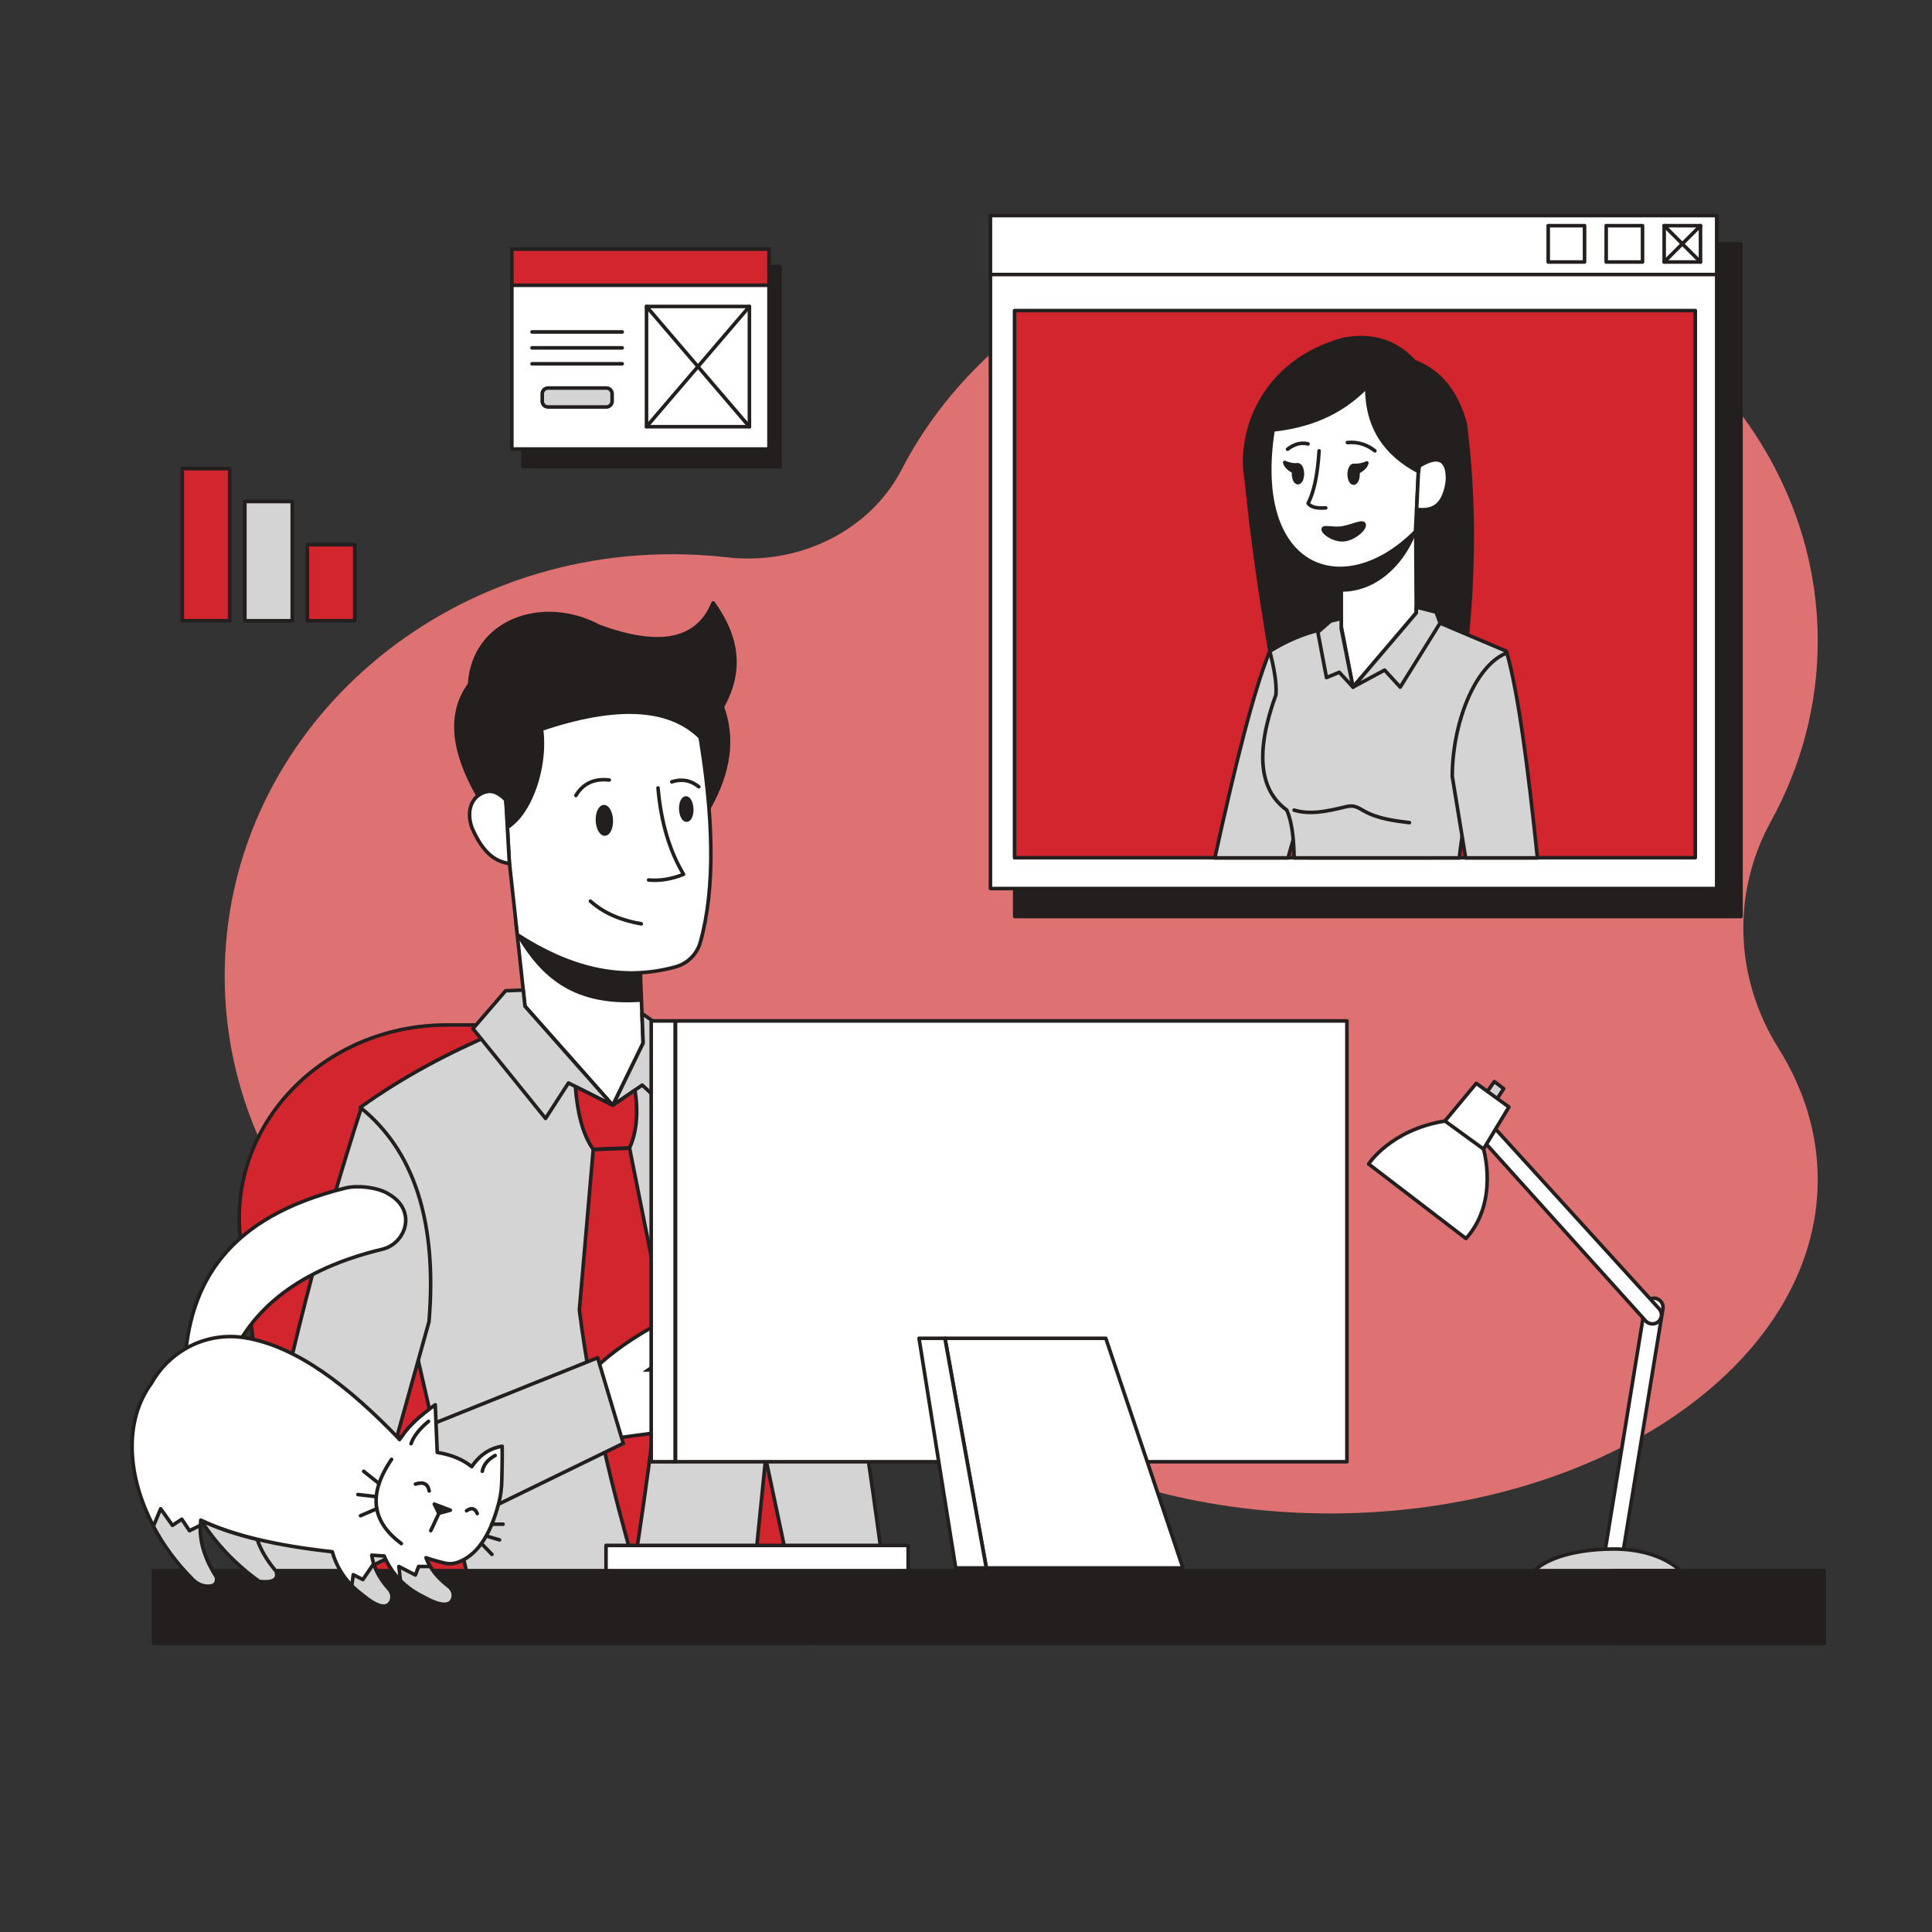 <svg xmlns="http://www.w3.org/2000/svg" xmlns:xlink="http://www.w3.org/1999/xlink" width="640" viewBox="0 0 480 480" height="640" preserveAspectRatio="xMidYMid meet"><rect x="0" y="0" width="480" height="480" fill="#333333" stroke="none"/><path fill="#de7272" d="M 451.613 293.09 C 451.613 338.891 397.371 376.012 330.461 376.012 C 300.258 376.012 272.633 368.445 251.414 355.934 C 232.785 344.945 210.148 341.359 188.441 345.352 C 181.512 346.625 174.355 347.293 167.031 347.293 C 105.613 347.293 55.824 300.371 55.824 242.492 C 55.824 184.609 105.613 137.691 167.031 137.691 C 171.625 137.691 176.156 137.953 180.605 138.465 C 198.668 140.535 216.211 131.762 224.016 116.648 C 242.656 80.547 284.258 55.418 332.59 55.418 C 398.324 55.418 451.613 101.898 451.613 159.238 C 451.613 175.281 447.441 190.477 439.992 204.039 C 430.164 221.934 430.977 243.07 441.859 260.441 C 448.137 270.461 451.613 281.5 451.613 293.09 Z M 451.613 293.09 " fill-opacity="1" fill-rule="nonzero"></path><path stroke-linecap="round" transform="matrix(0.444, 0, 0, 0.444, 130.04, 331.427)" fill-opacity="1" fill="#d3252e" fill-rule="nonzero" stroke-linejoin="round" d="M 163.914 -34.57 C 163.914 -34.57 158.72 132.281 158.72 132.281 C 158.72 132.281 157.454 172.931 157.454 172.931 C 157.454 172.931 -122.46 150.404 -122.46 150.404 C -122.46 150.404 -135.143 132.281 -135.143 132.281 C -135.143 132.281 -158.232 -52.298 -158.232 -52.298 C -166.274 -116.537 -112.247 -172.928 -42.664 -172.928 C -42.664 -172.928 19.29 -172.928 19.29 -172.928 C 100.844 -172.928 166.269 -110.332 163.914 -34.57 Z M 163.914 -34.57 " stroke="#231f1f" stroke-width="2" stroke-opacity="1" stroke-miterlimit="4"></path><path stroke-linecap="round" transform="matrix(0.444, 0, 0, 0.444, 201.113, 340.556)" fill-opacity="1" fill="#d4d4d4" fill-rule="nonzero" stroke-linejoin="round" d="M 47.153 152.391 C 47.153 152.391 -2.619 152.391 -2.619 152.391 C -2.619 152.391 -11.215 111.741 -11.215 111.741 C -11.215 111.741 -45.193 -48.94 -45.193 -48.94 C -47.153 -91.91 -31.026 -140.953 -4.975 -152.388 C 10.353 -106.43 25.954 -2.13 41.607 111.741 C 43.453 125.18 45.308 138.759 47.153 152.391 Z M 47.153 152.391 " stroke="#231f1f" stroke-width="2" stroke-opacity="1" stroke-miterlimit="4"></path><path stroke-linecap="round" transform="matrix(0.444, 0, 0, 0.444, 144.395, 328.003)" fill-opacity="1" fill="#d4d4d4" fill-rule="nonzero" stroke-linejoin="round" d="M 123.555 -124.178 C 99.904 -137.493 76.806 -148.981 54.825 -156.873 C 54.825 -156.873 -47.111 -161.215 -47.111 -161.215 C -73.671 -149.93 -99.379 -136.474 -123.558 -119.115 C -123.558 -119.115 -60.927 154.778 -60.927 154.778 C 7.61 161.221 62.225 159.7 96.248 146.402 C 96.248 146.402 123.555 -124.178 123.555 -124.178 Z M 123.555 -124.178 " stroke="#231f1f" stroke-width="2" stroke-opacity="1" stroke-miterlimit="4"></path><path stroke-linecap="butt" transform="matrix(0.444, 0, 0, 0.444, 143.972, 251.852)" fill-opacity="1" fill="#ffffff" fill-rule="nonzero" stroke-linejoin="miter" d="M -35.586 -51.251 C -35.586 -51.251 -30.489 -4.186 -30.489 -4.186 C -30.489 -4.186 18.625 51.247 18.625 51.247 C 18.625 51.247 35.587 16.398 35.587 16.398 C 35.587 16.398 33.821 -29.129 33.821 -29.129 C 33.821 -29.129 -35.586 -51.251 -35.586 -51.251 Z M -35.586 -51.251 " stroke="#231f1f" stroke-width="2" stroke-opacity="1" stroke-miterlimit="10"></path><path stroke-linecap="round" transform="matrix(0.444, 0, 0, 0.444, 143.835, 240.991)" fill-opacity="1" fill="#231f1f" fill-rule="nonzero" stroke-linejoin="round" d="M 32.927 0.776 C 32.927 0.776 33.551 16.913 33.551 16.913 C -1.456 18.934 -19.5 4.669 -33.545 -18.938 C -10.746 -4.067 9.811 2.042 32.927 0.776 Z M 32.927 0.776 " stroke="#231f1f" stroke-width="2" stroke-opacity="1" stroke-miterlimit="4"></path><path stroke-linecap="round" transform="matrix(0.444, 0, 0, 0.444, 134.868, 261.925)" fill-opacity="1" fill="#d4d4d4" fill-rule="nonzero" stroke-linejoin="round" d="M 39.11 28.583 C 39.11 28.583 14.333 16.076 14.333 16.076 C 14.333 16.076 1.519 35.913 1.519 35.913 C 1.519 35.913 -39.113 -14.325 -39.113 -14.325 C -39.113 -14.325 -20.823 -35.533 -20.823 -35.533 C -20.823 -35.533 -10.988 -35.911 -10.988 -35.911 C -10.988 -35.911 -10.004 -26.85 -10.004 -26.85 C -10.004 -26.85 39.11 28.583 39.11 28.583 Z M 39.11 28.583 " stroke="#231f1f" stroke-width="2" stroke-opacity="1" stroke-miterlimit="4"></path><path stroke-linecap="round" transform="matrix(0.444, 0, 0, 0.444, 160.506, 264.716)" fill-opacity="1" fill="#d4d4d4" fill-rule="nonzero" stroke-linejoin="round" d="M -18.575 22.305 C -18.575 22.305 -2.131 10.967 -2.131 10.967 C -2.131 10.967 17.266 29.099 17.266 29.099 C 17.266 29.099 18.576 -14.477 18.576 -14.477 C 18.576 -14.477 -2.254 -29.093 -2.254 -29.093 C -2.254 -29.093 -1.613 -12.544 -1.613 -12.544 C -1.613 -12.544 -18.575 22.305 -18.575 22.305 Z M -18.575 22.305 " stroke="#231f1f" stroke-width="2" stroke-opacity="1" stroke-miterlimit="4"></path><path stroke-linecap="round" transform="matrix(0.444, 0, 0, 0.444, 150.78, 277.744)" fill-opacity="1" fill="#d3252e" fill-rule="nonzero" stroke-linejoin="round" d="M 15.736 -15.578 C 17.652 -2.852 16.677 7.959 12.695 16.809 C 12.695 16.809 -7.651 17.592 -7.651 17.592 C -13.874 8.803 -16.511 -3.643 -17.653 -17.591 C -17.653 -17.591 3.309 -7.009 3.309 -7.009 C 3.309 -7.009 15.736 -15.578 15.736 -15.578 Z M 15.736 -15.578 " stroke="#231f1f" stroke-width="2" stroke-opacity="1" stroke-miterlimit="4"></path><path stroke-linecap="round" transform="matrix(0.444, 0, 0, 0.444, 154.41, 337.148)" fill-opacity="1" fill="#d3252e" fill-rule="nonzero" stroke-linejoin="round" d="M 4.527 -116.851 C 4.527 -116.851 23.582 -21.568 23.582 -21.568 C 21.007 21.683 14.599 68.757 7.173 116.851 C -5.079 73.758 -16.47 28.696 -23.58 -26.306 C -23.58 -26.306 -15.819 -116.068 -15.819 -116.068 C -15.819 -116.068 4.527 -116.851 4.527 -116.851 Z M 4.527 -116.851 " stroke="#231f1f" stroke-width="2" stroke-opacity="1" stroke-miterlimit="4"></path><path stroke-linecap="round" transform="matrix(0.444, 0, 0, 0.444, 83.847, 338.425)" fill-opacity="1" fill="#d4d4d4" fill-rule="nonzero" stroke-linejoin="round" d="M 51.199 -22.596 C 51.199 -22.596 15.629 104.96 15.629 104.96 C 4.467 142.12 -55.887 123.971 -44.725 86.819 C -28.448 1.381 -8.787 -73.959 13.282 -142.118 C 42.699 -118.185 55.892 -78.863 51.199 -22.596 Z M 51.199 -22.596 " stroke="#231f1f" stroke-width="2" stroke-opacity="1" stroke-miterlimit="4"></path><path fill="#231f1f" d="M 128.555 231.891 C 128.555 231.891 137.223 240 137.223 240 C 137.223 240 152.891 245.445 152.891 245.445 C 152.891 245.445 159.809 250.723 159.445 246.332 C 159.332 245 160 234.891 160 234.891 C 160 234.891 128.555 231.891 128.555 231.891 Z M 128.555 231.891 " fill-opacity="1" fill-rule="nonzero"></path><path stroke-linecap="butt" transform="matrix(0.436, 0.085, -0.085, 0.436, 166.602, 343.474)" fill-opacity="1" fill="#ffffff" fill-rule="nonzero" stroke-linejoin="miter" d="M -44.213 2.073 C -35.842 -10.272 -24.785 -21.195 -12.466 -31.469 C -10.793 -32.86 -8.809 -33.89 -6.651 -34.211 C -3.162 -34.737 -0.698 -33.345 0.894 -30.359 C 3.228 -25.996 2.153 -20.567 -1.314 -17.028 C -1.314 -17.028 -13.615 -4.493 -13.615 -4.493 C -6.925 -5.775 -0.711 -8.031 5.162 -10.981 C 12.739 -14.79 18.452 -21.515 21.372 -29.478 C 21.402 -29.555 21.43 -29.641 21.459 -29.719 C 24.19 -37.18 34.481 -37.9 38.21 -30.88 C 38.645 -30.069 39.052 -29.217 39.421 -28.331 C 44.207 -17.021 41.877 -3.953 34.193 5.617 C 27.846 13.503 19.367 20.362 7.603 25.666 C 7.603 25.666 -28.413 37.896 -28.413 37.896 C -28.413 37.896 -44.213 2.073 -44.213 2.073 Z M -44.213 2.073 " stroke="#231f1f" stroke-width="2" stroke-opacity="1" stroke-miterlimit="10"></path><path fill="#d4d4d4" d="M 82.742 393.77 C 67.766 401.453 54.98 376.531 69.957 368.848 C 69.957 368.848 148.488 337.309 148.488 337.309 C 148.488 337.309 154.867 358.582 154.867 358.582 C 154.867 358.582 82.742 393.77 82.742 393.77 Z M 82.742 393.77 " fill-opacity="1" fill-rule="nonzero"></path><path stroke-linecap="butt" transform="matrix(0.436, 0.085, -0.085, 0.436, 120.68, 366.523)" fill="none" stroke-linejoin="miter" d="M 48.877 -76.464 C 48.877 -76.464 72.091 -32.215 72.091 -32.215 C 72.091 -32.215 -72.094 76.465 -72.094 76.465 " stroke="#231f1f" stroke-width="2" stroke-opacity="1" stroke-miterlimit="10"></path><path stroke-linecap="round" transform="matrix(0.436, 0.085, -0.085, 0.436, 71.007, 385.723)" fill="none" stroke-linejoin="round" d="M -16.43 -31.708 C -29.372 2.36 0.526 31.709 29.374 12.734 " stroke="#231f1f" stroke-width="2" stroke-opacity="1" stroke-miterlimit="4"></path><path stroke-linecap="round" transform="matrix(0.436, 0.085, -0.085, 0.436, 117.164, 349.888)" fill="none" stroke-linejoin="round" d="M -63.784 41.234 C -63.784 41.234 63.783 -41.233 63.783 -41.233 " stroke="#231f1f" stroke-width="2" stroke-opacity="1" stroke-miterlimit="4"></path><path stroke-linecap="round" transform="matrix(0.444, 0, 0, 0.444, 406.068, 353.905)" fill-opacity="1" fill="#ffffff" fill-rule="nonzero" stroke-linejoin="round" d="M 5.919 -66.319 C 6.253 -68.639 8.143 -70.415 10.481 -70.626 C 13.759 -70.925 16.449 -68.068 15.948 -64.816 C 15.948 -64.816 -6.289 70.922 -6.289 70.922 C -6.289 70.922 -16.449 70.922 -16.449 70.922 C -16.449 70.922 5.919 -66.319 5.919 -66.319 Z M 5.919 -66.319 " stroke="#231f1f" stroke-width="2" stroke-opacity="1" stroke-miterlimit="4"></path><path stroke-linecap="round" transform="matrix(0.444, 0, 0, 0.444, 391.105, 304.848)" fill-opacity="1" fill="#ffffff" fill-rule="nonzero" stroke-linejoin="round" d="M 47.515 45.728 C 47.515 45.728 -44.164 -54.986 -44.164 -54.986 C -44.164 -54.986 -44.832 -53.879 -44.832 -53.879 C -44.832 -53.879 -49.279 -46.522 -49.279 -46.522 C -49.279 -46.522 39.992 52.539 39.992 52.539 C 42.198 54.983 46.109 54.719 47.963 51.994 C 49.273 50.052 49.088 47.459 47.515 45.728 Z M 47.515 45.728 " stroke="#231f1f" stroke-width="2" stroke-opacity="1" stroke-miterlimit="4"></path><path stroke-linecap="round" transform="matrix(0.444, 0, 0, 0.444, 399.423, 387.798)" fill-opacity="1" fill="#d4d4d4" fill-rule="nonzero" stroke-linejoin="round" d="M -41.732 6.643 C -41.732 6.643 41.729 6.643 41.729 6.643 C 41.729 6.643 31.076 -6.646 3.294 -6.646 C -22.59 -6.646 -38.014 0.974 -41.732 6.643 Z M -41.732 6.643 " stroke="#231f1f" stroke-width="2" stroke-opacity="1" stroke-miterlimit="4"></path><path stroke-linecap="round" transform="matrix(0.444, 0, 0, 0.444, 371.432, 271.005)" fill-opacity="1" fill="#d4d4d4" fill-rule="nonzero" stroke-linejoin="round" d="M 0.629 5.191 C 0.629 5.191 4.874 -1.172 4.874 -1.172 C 4.874 -1.172 -0.373 -5.189 -0.373 -5.189 C -0.373 -5.189 -4.873 1.21 -4.873 1.21 C -4.873 1.21 0.629 5.191 0.629 5.191 Z M 0.629 5.191 " stroke="#231f1f" stroke-width="2" stroke-opacity="1" stroke-miterlimit="4"></path><path stroke-linecap="round" transform="matrix(0.444, 0, 0, 0.444, 357.462, 288.429)" fill-opacity="1" fill="#ffffff" fill-rule="nonzero" stroke-linejoin="round" d="M 39.25 -30.172 C 39.25 -30.172 20.978 -43.417 20.978 -43.417 C 20.978 -43.417 3.435 -22.323 3.435 -22.323 C -26.984 -17.419 -39.245 1.715 -39.245 1.715 C -39.245 1.715 15.212 43.419 15.212 43.419 C 33.854 22.809 25.021 -6.626 25.021 -6.626 C 25.021 -6.626 39.25 -30.172 39.25 -30.172 Z M 39.25 -30.172 " stroke="#231f1f" stroke-width="2" stroke-opacity="1" stroke-miterlimit="4"></path><path stroke-linecap="round" transform="matrix(0.444, 0, 0, 0.444, 363.784, 281.997)" fill="none" stroke-linejoin="round" d="M -10.791 -7.851 C -10.791 -7.851 10.795 7.846 10.795 7.846 " stroke="#231f1f" stroke-width="2" stroke-opacity="1" stroke-miterlimit="4"></path><path stroke-linecap="round" transform="matrix(0.444, 0, 0, 0.444, 188.1, 387.713)" fill-opacity="1" fill="#ffffff" fill-rule="nonzero" stroke-linejoin="round" d="M 84.538 8.45 C 84.538 8.45 -84.537 8.45 -84.537 8.45 C -84.537 8.45 -84.537 -8.452 -84.537 -8.452 C -84.537 -8.452 84.538 -8.452 84.538 -8.452 C 84.538 -8.452 84.538 8.45 84.538 8.45 Z M 84.538 8.45 " stroke="#231f1f" stroke-width="2" stroke-opacity="1" stroke-miterlimit="4"></path><path stroke-linecap="round" transform="matrix(0.444, 0, 0, 0.444, 251.233, 308.407)" fill-opacity="1" fill="#ffffff" fill-rule="nonzero" stroke-linejoin="round" d="M -187.845 123.335 C -187.845 123.335 187.843 123.335 187.843 123.335 C 187.843 123.335 187.843 -123.339 187.843 -123.339 C 187.843 -123.339 -187.845 -123.339 -187.845 -123.339 C -187.845 -123.339 -187.845 123.335 -187.845 123.335 Z M -187.845 123.335 " stroke="#231f1f" stroke-width="2" stroke-opacity="1" stroke-miterlimit="4"></path><path stroke-linecap="round" transform="matrix(0.444, 0, 0, 0.444, 164.765, 308.408)" fill-opacity="1" fill="#ffffff" fill-rule="nonzero" stroke-linejoin="round" d="M 6.707 -123.34 C 6.707 -123.34 -6.705 -123.34 -6.705 -123.34 C -6.705 -123.34 -6.705 123.343 -6.705 123.343 C -6.705 123.343 6.707 123.343 6.707 123.343 C 6.707 123.343 6.707 -123.34 6.707 -123.34 Z M 6.707 -123.34 " stroke="#231f1f" stroke-width="2" stroke-opacity="1" stroke-miterlimit="4"></path><path stroke-linecap="round" transform="matrix(0.444, 0, 0, 0.444, 264.34, 361.026)" fill-opacity="1" fill="#ffffff" fill-rule="nonzero" stroke-linejoin="round" d="M -66.559 -64.245 C -66.559 -64.245 23.415 -64.245 23.415 -64.245 C 23.415 -64.245 66.56 64.242 66.56 64.242 C 66.56 64.242 -43.408 64.242 -43.408 64.242 C -43.408 64.242 -66.559 -64.245 -66.559 -64.245 Z M -66.559 -64.245 " stroke="#231f1f" stroke-width="2" stroke-opacity="1" stroke-miterlimit="4"></path><path stroke-linecap="round" transform="matrix(0.444, 0, 0, 0.444, 236.685, 361.026)" fill-opacity="1" fill="#ffffff" fill-rule="nonzero" stroke-linejoin="round" d="M -4.337 -64.245 C -4.337 -64.245 -18.812 -64.245 -18.812 -64.245 C -18.812 -64.245 1.71 64.242 1.71 64.242 C 1.71 64.242 18.814 64.242 18.814 64.242 C 18.814 64.242 -4.337 -64.245 -4.337 -64.245 Z M -4.337 -64.245 " stroke="#231f1f" stroke-width="2" stroke-opacity="1" stroke-miterlimit="4"></path><path stroke-linecap="round" transform="matrix(0.444, 0, 0, 0.444, 245.62, 399.252)" fill-opacity="1" fill="#231f1f" fill-rule="nonzero" stroke-linejoin="round" d="M -467.223 20.317 C -467.223 20.317 467.221 20.317 467.221 20.317 C 467.221 20.317 467.221 -20.324 467.221 -20.324 C 467.221 -20.324 -467.223 -20.324 -467.223 -20.324 C -467.223 -20.324 -467.223 20.317 -467.223 20.317 Z M -467.223 20.317 " stroke="#231f1f" stroke-width="2" stroke-opacity="1" stroke-miterlimit="4"></path><path stroke-linecap="round" transform="matrix(0.444, 0, 0, 0.444, 426.944, 399.25)" fill-opacity="1" fill="#231f1f" fill-rule="nonzero" stroke-linejoin="round" d="M 59.242 20.32 C 59.242 20.32 -59.243 20.32 -59.243 20.32 C -59.243 20.32 -59.243 -20.321 -59.243 -20.321 C -59.243 -20.321 59.242 -20.321 59.242 -20.321 C 59.242 -20.321 59.242 20.32 59.242 20.32 Z M 59.242 20.32 " stroke="#231f1f" stroke-width="2" stroke-opacity="1" stroke-miterlimit="4"></path><path stroke-linecap="round" transform="matrix(0.444, 0, 0, 0.444, 73.625, 317.026)" fill-opacity="1" fill="#ffffff" fill-rule="nonzero" stroke-linejoin="round" d="M -38.241 50.1 C -26.015 18.029 2.637 -4.093 48.252 -15.027 C 56.496 -17.004 62.499 -25.521 60.97 -33.862 C 60.056 -38.81 56.901 -43.081 50.722 -46.43 C 44.684 -49.717 34.137 -50.877 27.457 -49.225 C -37.925 -33.027 -60.363 3.237 -62.499 50.874 C -62.499 50.874 -38.241 50.1 -38.241 50.1 Z M -38.241 50.1 " stroke="#231f1f" stroke-width="2" stroke-opacity="1" stroke-miterlimit="4"></path><path stroke-linecap="round" transform="matrix(0.444, 0, 0, 0.444, 102.799, 384.018)" fill-opacity="1" fill="#ffffff" fill-rule="nonzero" stroke-linejoin="round" d="M -5.831 -2.237 C -2.21 -0.11 1.692 1.7 5.832 3.221 C 5.357 1.103 5.129 -1.033 5.129 -3.222 C 5.129 -3.222 -5.831 -2.237 -5.831 -2.237 Z M -5.831 -2.237 " stroke="#231f1f" stroke-width="2" stroke-opacity="1" stroke-miterlimit="4"></path><path stroke-linecap="round" transform="matrix(0.444, 0, 0, 0.444, 59.631, 385.44)" fill-opacity="1" fill="#d4d4d4" fill-rule="nonzero" stroke-linejoin="round" d="M -21.767 -17.372 C -13.681 -4.584 -2.554 7.282 10.85 16.853 C 17.046 17.371 21.774 16.739 20.28 11.254 C 15.481 5.603 11.781 -0.356 9.593 -6.746 C -2.264 -9.593 -12.793 -13.1 -21.767 -17.372 Z M -21.767 -17.372 " stroke="#231f1f" stroke-width="2" stroke-opacity="1" stroke-miterlimit="4"></path><path stroke-linecap="round" transform="matrix(0.444, 0, 0, 0.444, 49.864, 377.577)" fill-opacity="1" fill="#ffffff" fill-rule="nonzero" stroke-linejoin="round" d="M -0.205 -0.315 C -0.205 -0.315 -0.003 0.222 -0.003 0.222 C 0.059 0.257 0.129 0.292 0.208 0.318 C 0.059 0.107 -0.073 -0.104 -0.205 -0.315 Z M -0.205 -0.315 " stroke="#231f1f" stroke-width="2" stroke-opacity="1" stroke-miterlimit="4"></path><path stroke-linecap="round" transform="matrix(0.444, 0, 0, 0.444, 77.769, 365.598)" fill-opacity="1" fill="#ffffff" fill-rule="nonzero" stroke-linejoin="round" d="M 105.636 4.79 C 105.557 8.93 105.118 13.06 104.089 17.068 C 98.965 37.186 90.791 47.522 80.508 50.968 C 78.399 51.671 76.114 51.785 73.952 51.293 C 70.269 50.44 66.709 49.438 63.317 48.243 C 63.317 48.243 63.211 48.243 63.211 48.243 C 63.818 49.878 64.591 51.486 65.532 53.077 C 67.826 56.935 71.192 60.662 75.85 64.23 C 78.188 66.015 79.19 69.249 77.801 71.842 C 76.026 75.19 71.368 75.436 61.445 69.899 C 56.672 67.544 52.445 64.564 48.841 60.882 C 45.15 57.12 42.109 52.602 39.789 47.259 C 37.451 47.118 35.148 46.977 32.863 46.81 C 33.074 48.375 33.425 49.974 33.935 51.565 C 35.376 56.215 38.127 60.926 42.443 65.742 C 44.412 67.922 44.807 71.288 42.961 73.591 C 40.58 76.544 35.974 75.92 27.255 68.642 C 25.251 67.14 23.379 65.514 21.657 63.773 C 21.657 63.773 21.657 63.756 21.657 63.756 C 16.603 58.588 12.885 52.365 10.776 44.877 C -4.561 43.216 -18.641 40.931 -31.218 37.898 C -43.075 35.051 -53.604 31.544 -62.586 27.272 C -62.604 27.255 -62.604 27.237 -62.622 27.228 C -62.622 27.228 -62.595 27.272 -62.595 27.272 C -62.595 27.272 -62.789 27.167 -62.789 27.167 C -62.789 27.167 -62.789 27.184 -62.789 27.184 C -62.894 28.16 -62.964 29.109 -63 30.076 C -63.395 40.245 -59.897 49.843 -53.956 59.106 C -53.446 62.85 -55.397 64.107 -58.552 64.134 C -61.752 64.16 -64.784 62.763 -67.051 60.513 C -76.157 51.442 -83.645 41.229 -89.261 30.577 C -104.036 2.663 -105.952 -28.239 -90.465 -49.307 C -85.877 -57.533 -79.215 -64.222 -71.305 -68.783 C -62.077 -74.118 -51.161 -76.544 -39.902 -75.129 C -39.19 -75.041 -38.469 -74.944 -37.757 -74.813 C -9.026 -69.961 19.644 -47.944 48.252 -18.158 C 48.252 -18.158 48.367 -17.895 48.367 -17.895 C 48.367 -17.895 48.384 -17.868 48.384 -17.868 C 48.815 -18.466 49.263 -19.064 49.72 -19.644 C 53.535 -25.576 60.223 -31.439 68.388 -37.354 C 68.388 -37.354 69.513 -10.688 69.513 -10.688 C 77.775 -9.361 84.033 -6.574 88.814 -2.707 C 93.507 -9.651 99.299 -13.105 105.83 -14.168 C 105.953 -5.836 105.75 -1.67 105.636 4.79 Z M 105.636 4.79 " stroke="#231f1f" stroke-width="2" stroke-opacity="1" stroke-miterlimit="4"></path><path stroke-linecap="round" transform="matrix(0.444, 0, 0, 0.444, 28.458, 329.354)" fill="none" stroke-linejoin="round" d="M 210.98 111.105 C 210.98 111.105 217.387 111.105 217.387 111.105 " stroke="#231f1f" stroke-width="2" stroke-opacity="1" stroke-miterlimit="4"></path><path stroke-linecap="round" transform="matrix(0.444, 0, 0, 0.444, 122.689, 382.165)" fill="none" stroke-linejoin="round" d="M -3.221 -0.951 C -3.221 -0.951 3.221 0.947 3.221 0.947 " stroke="#231f1f" stroke-width="2" stroke-opacity="1" stroke-miterlimit="4"></path><path stroke-linecap="round" transform="matrix(0.444, 0, 0, 0.444, 120.932, 384.851)" fill="none" stroke-linejoin="round" d="M -2.907 -3.014 C -2.907 -3.014 2.912 3.016 2.912 3.016 " stroke="#231f1f" stroke-width="2" stroke-opacity="1" stroke-miterlimit="4"></path><path stroke-linecap="round" transform="matrix(0.444, 0, 0, 0.444, 95.32, 373.036)" fill="none" stroke-linejoin="round" d="M 4.421 -23.565 C -9.888 -2.603 -5.326 12.215 9.887 23.57 " stroke="#231f1f" stroke-width="2" stroke-opacity="1" stroke-miterlimit="4"></path><path stroke-linecap="round" transform="matrix(0.444, 0, 0, 0.444, 92.263, 367.066)" fill="none" stroke-linejoin="round" d="M -4.309 -3.445 C -4.309 -3.445 4.313 3.446 4.313 3.446 " stroke="#231f1f" stroke-width="2" stroke-opacity="1" stroke-miterlimit="4"></path><path stroke-linecap="round" transform="matrix(0.444, 0, 0, 0.444, 91.178, 371.572)" fill="none" stroke-linejoin="round" d="M -5.093 -0.583 C -5.093 -0.583 5.093 0.586 5.093 0.586 " stroke="#231f1f" stroke-width="2" stroke-opacity="1" stroke-miterlimit="4"></path><path stroke-linecap="round" transform="matrix(0.444, 0, 0, 0.444, 91.591, 375.708)" fill="none" stroke-linejoin="round" d="M -4.556 1.966 C -4.556 1.966 4.559 -1.963 4.559 -1.963 " stroke="#231f1f" stroke-width="2" stroke-opacity="1" stroke-miterlimit="4"></path><path stroke-linecap="round" transform="matrix(0.444, 0, 0, 0.444, 104.922, 369.236)" fill="none" stroke-linejoin="round" d="M -3.858 -1.165 C 0.826 -2.676 3.182 -1.112 3.859 2.676 " stroke="#231f1f" stroke-width="2" stroke-opacity="1" stroke-miterlimit="4"></path><path stroke-linecap="round" transform="matrix(0.444, 0, 0, 0.444, 117.245, 375.263)" fill="none" stroke-linejoin="round" d="M -3.003 0.191 C -0.252 -1.76 1.752 -1.241 3 1.756 " stroke="#231f1f" stroke-width="2" stroke-opacity="1" stroke-miterlimit="4"></path><path stroke-linecap="round" transform="matrix(0.444, 0, 0, 0.444, 109.892, 374.835)" fill-opacity="1" fill="#231f1f" fill-rule="nonzero" stroke-linejoin="round" d="M -4.493 -2.581 C -4.493 -2.581 4.489 0.829 4.489 0.829 C 4.489 0.829 -1.953 2.587 -1.953 2.587 C -1.953 2.587 -4.493 -2.581 -4.493 -2.581 Z M -4.493 -2.581 " stroke="#231f1f" stroke-width="2" stroke-opacity="1" stroke-miterlimit="4"></path><path stroke-linecap="round" transform="matrix(0.444, 0, 0, 0.444, 107.961, 378.296)" fill-opacity="1" fill="#231f1f" fill-rule="nonzero" stroke-linejoin="round" d="M 2.101 -4.489 C 2.101 -4.489 -2.1 4.493 -2.1 4.493 " stroke="#231f1f" stroke-width="2" stroke-opacity="1" stroke-miterlimit="4"></path><path stroke-linecap="round" transform="matrix(0.444, 0, 0, 0.444, 92.539, 394.06)" fill-opacity="1" fill="#d4d4d4" fill-rule="nonzero" stroke-linejoin="round" d="M 9.73 9.551 C 7.349 12.504 2.743 11.88 -5.976 4.602 C -7.98 3.099 -9.852 1.473 -11.574 -0.267 C -11.574 -0.267 -11.574 -0.284 -11.574 -0.284 C -11.574 -0.284 -10.739 -6.384 -10.739 -6.384 C -10.739 -6.384 -5.369 -3.642 -5.369 -3.642 C -5.369 -3.642 0.678 -12.51 0.678 -12.51 C 0.678 -12.51 0.704 -12.475 0.704 -12.475 C 2.145 -7.825 4.896 -3.114 9.212 1.702 C 11.181 3.882 11.576 7.239 9.73 9.551 Z M 9.73 9.551 " stroke="#231f1f" stroke-width="2" stroke-opacity="1" stroke-miterlimit="4"></path><path stroke-linecap="round" transform="matrix(0.444, 0, 0, 0.444, 106.027, 394.154)" fill-opacity="1" fill="#d4d4d4" fill-rule="nonzero" stroke-linejoin="round" d="M 14.221 7.59 C 12.446 10.938 7.788 11.184 -2.135 5.638 C -6.908 3.292 -11.135 0.312 -14.739 -3.37 C -14.739 -3.37 -15.609 -11.184 -15.609 -11.184 C -15.609 -11.184 -6.345 -6.403 -6.345 -6.403 C -6.345 -6.403 -4.579 -11.184 -4.579 -11.184 C -4.579 -11.184 1.934 -11.184 1.934 -11.184 C 1.934 -11.184 1.952 -11.175 1.952 -11.175 C 4.246 -7.317 7.612 -3.59 12.27 -0.022 C 14.608 1.762 15.61 4.997 14.221 7.59 Z M 14.221 7.59 " stroke="#231f1f" stroke-width="2" stroke-opacity="1" stroke-miterlimit="4"></path><path stroke-linecap="round" transform="matrix(0.444, 0, 0, 0.444, 46.057, 384.474)" fill-opacity="1" fill="#d4d4d4" fill-rule="nonzero" stroke-linejoin="round" d="M 12.809 21.663 C 9.61 21.689 6.569 20.292 4.31 18.042 C -4.804 8.971 -12.292 -1.242 -17.908 -11.894 C -17.908 -11.894 -13.83 -21.685 -13.83 -21.685 C -13.83 -21.685 -7.23 -12.395 -7.23 -12.395 C -7.23 -12.395 -1.991 -15.84 -1.991 -15.84 C -1.991 -15.84 2.289 -9.407 2.289 -9.407 C 2.289 -9.407 8.353 -12.395 8.353 -12.395 C 7.949 -2.226 11.456 7.372 17.397 16.635 C 17.907 20.379 15.956 21.636 12.809 21.663 Z M 12.809 21.663 " stroke="#231f1f" stroke-width="2" stroke-opacity="1" stroke-miterlimit="4"></path><path stroke-linecap="round" transform="matrix(0.444, 0, 0, 0.444, 104.295, 355.91)" fill-opacity="1" fill="#d4d4d4" fill-rule="nonzero" stroke-linejoin="round" d="M 4.882 -6.249 C -0.198 -2.083 -3.45 2.083 -4.883 6.249 " stroke="#231f1f" stroke-width="2" stroke-opacity="1" stroke-miterlimit="4"></path><path stroke-linecap="round" transform="matrix(0.444, 0, 0, 0.444, 121.421, 363.575)" fill-opacity="1" fill="#ffffff" fill-rule="nonzero" stroke-linejoin="round" d="M -3.584 4.41 C -2.969 1.149 -1.009 -1.865 3.588 -4.414 " stroke="#231f1f" stroke-width="2" stroke-opacity="1" stroke-miterlimit="4"></path><path stroke-linecap="round" transform="matrix(0.444, 0, 0, 0.444, 176.875, 188.053)" fill-opacity="1" fill="#231f1f" fill-rule="nonzero" stroke-linejoin="round" d="M 5.844 -27.954 C 12.384 -9.91 9.36 8.767 -1.327 27.953 C -1.327 27.953 -12.384 -24.403 -12.384 -24.403 C -12.384 -24.403 5.844 -27.954 5.844 -27.954 Z M 5.844 -27.954 " stroke="#231f1f" stroke-width="2" stroke-opacity="1" stroke-miterlimit="4"></path><path stroke-linecap="butt" transform="matrix(0.444, 0, 0, 0.444, 150.791, 202.92)" fill-opacity="1" fill="#ffffff" fill-rule="nonzero" stroke-linejoin="miter" d="M -56.508 -9.381 C -56.508 -9.381 -54.663 24.913 -54.663 24.913 C -54.663 24.913 -50.136 66.011 -50.136 66.011 C -22.152 84.099 7.045 92.668 38.431 83.985 C 45.155 82.13 50.402 76.866 52.283 70.151 C 60.562 40.558 60.061 0.005 51.026 -51.191 C 25.072 -92.667 -28.63 -88.008 -60.56 -51.71 C -60.56 -51.71 -56.508 -9.381 -56.508 -9.381 Z M -56.508 -9.381 " stroke="#231f1f" stroke-width="2" stroke-opacity="1" stroke-miterlimit="10"></path><path stroke-linecap="butt" transform="matrix(0.444, 0, 0, 0.444, 120.492, 204.269)" fill-opacity="1" fill="#ffffff" fill-rule="nonzero" stroke-linejoin="miter" d="M 11.664 -12.417 C 4.571 -23.202 -13.658 -15.239 -7.312 3.051 C -0.711 18.283 6.416 21.992 13.659 23.196 C 13.659 23.196 11.664 -12.417 11.664 -12.417 Z M 11.664 -12.417 " stroke="#231f1f" stroke-width="2" stroke-opacity="1" stroke-miterlimit="10"></path><path stroke-linecap="round" transform="matrix(0.444, 0, 0, 0.444, 124.666, 187.76)" fill-opacity="1" fill="#231f1f" fill-rule="nonzero" stroke-linejoin="round" d="M 15.745 -33.025 C 30.001 -12.802 20.729 28.498 3.476 39.889 C 3.476 39.889 2.272 24.728 2.272 24.728 C -2.378 20.236 -7.309 17.626 -13.311 22.319 C -27.453 -2.501 -30.002 -23.551 -18.066 -39.881 C -18.066 -39.881 15.745 -33.025 15.745 -33.025 Z M 15.745 -33.025 " stroke="#231f1f" stroke-width="2" stroke-opacity="1" stroke-miterlimit="4"></path><path stroke-linecap="round" transform="matrix(0.444, 0, 0, 0.444, 151.678, 165.705)" fill-opacity="1" fill="#231f1f" fill-rule="nonzero" stroke-linejoin="round" d="M 57.44 -35.828 C 78.85 -6.156 69.279 17.539 50.198 39.397 C 32.663 22.048 2.798 20.976 -38.299 34.713 C -38.299 34.713 -78.843 9.743 -78.843 9.743 C -76.725 -26.151 -37.684 -39.405 -6.606 -22.812 C 26.757 -10.428 48.572 -14.119 57.44 -35.828 Z M 57.44 -35.828 " stroke="#231f1f" stroke-width="2" stroke-opacity="1" stroke-miterlimit="4"></path><path stroke-linecap="round" transform="matrix(0.444, 0, 0, 0.444, 165.487, 207.322)" fill="none" stroke-linejoin="round" d="M -4.515 -26.028 C -2.854 -6.885 1.919 9.216 9.785 22.286 C 2.798 25.107 -3.689 26.03 -9.78 25.467 " stroke="#231f1f" stroke-width="2" stroke-opacity="1" stroke-miterlimit="4"></path><path stroke-linecap="round" transform="matrix(0.444, 0, 0, 0.444, 147.225, 195.504)" fill="none" stroke-linejoin="round" d="M 9.328 -3.867 C 0.89 -4.808 -5.332 -1.916 -9.331 4.799 " stroke="#231f1f" stroke-width="2" stroke-opacity="1" stroke-miterlimit="4"></path><path stroke-linecap="round" transform="matrix(0.444, 0, 0, 0.444, 170.263, 194.411)" fill="none" stroke-linejoin="round" d="M 7.565 2.39 C 3.628 -0.757 -1.066 -2.392 -7.57 -0.37 " stroke="#231f1f" stroke-width="2" stroke-opacity="1" stroke-miterlimit="4"></path><path stroke-linecap="round" transform="matrix(0.444, 0, 0, 0.444, 150.153, 203.815)" fill-opacity="1" fill="#231f1f" fill-rule="nonzero" stroke-linejoin="round" d="M -3.852 0.153 C -3.685 4.372 -1.83 7.73 0.297 7.642 C 2.424 7.563 4.014 4.073 3.847 -0.145 C 3.689 -4.373 1.835 -7.73 -0.292 -7.643 C -2.419 -7.563 -4.01 -4.074 -3.852 0.153 Z M -3.852 0.153 " stroke="#231f1f" stroke-width="2" stroke-opacity="1" stroke-miterlimit="4"></path><path stroke-linecap="round" transform="matrix(0.444, 0, 0, 0.444, 170.5, 201.009)" fill-opacity="1" fill="#231f1f" fill-rule="nonzero" stroke-linejoin="round" d="M -3.05 0.12 C -2.909 3.547 -1.441 6.281 0.237 6.21 C 1.925 6.149 3.182 3.31 3.05 -0.118 C 2.918 -3.545 1.441 -6.279 -0.237 -6.217 C -1.925 -6.147 -3.182 -3.317 -3.05 0.12 Z M -3.05 0.12 " stroke="#231f1f" stroke-width="2" stroke-opacity="1" stroke-miterlimit="4"></path><path stroke-linecap="round" transform="matrix(0.444, 0, 0, 0.444, 153.008, 226.705)" fill="none" stroke-linejoin="round" d="M 14.238 6.358 C 3.454 4.46 -6.329 0.76 -14.239 -6.359 " stroke="#231f1f" stroke-width="2" stroke-opacity="1" stroke-miterlimit="4"></path><path stroke-linecap="round" transform="matrix(0.444, 0, 0, 0.444, 342.319, 144.148)" fill-opacity="1" fill="#231f1f" fill-rule="nonzero" stroke-linejoin="round" d="M 203.197 188.2 C 203.197 188.2 -203.192 188.2 -203.192 188.2 C -203.192 188.2 -203.192 -188.2 -203.192 -188.2 C -203.192 -188.2 203.197 -188.2 203.197 -188.2 C 203.197 -188.2 203.197 188.2 203.197 188.2 Z M 203.197 188.2 " stroke="#231f1f" stroke-width="2" stroke-opacity="1" stroke-miterlimit="4"></path><path stroke-linecap="round" transform="matrix(0.444, 0, 0, 0.444, 336.289, 137.191)" fill-opacity="1" fill="#ffffff" fill-rule="nonzero" stroke-linejoin="round" d="M 203.195 188.201 C 203.195 188.201 -203.194 188.201 -203.194 188.201 C -203.194 188.201 -203.194 -188.2 -203.194 -188.2 C -203.194 -188.2 203.195 -188.2 203.195 -188.2 C 203.195 -188.2 203.195 188.201 203.195 188.201 Z M 203.195 188.201 " stroke="#231f1f" stroke-width="2" stroke-opacity="1" stroke-miterlimit="4"></path><path stroke-linecap="round" transform="matrix(0.444, 0, 0, 0.444, 336.627, 145.133)" fill-opacity="1" fill="#d3252e" fill-rule="nonzero" stroke-linejoin="round" d="M 190.455 153.087 C 190.455 153.087 -190.463 153.087 -190.463 153.087 C -190.463 153.087 -190.463 -153.08 -190.463 -153.08 C -190.463 -153.08 190.455 -153.08 190.455 -153.08 C 190.455 -153.08 190.455 153.087 190.455 153.087 Z M 190.455 153.087 " stroke="#231f1f" stroke-width="2" stroke-opacity="1" stroke-miterlimit="4"></path><path stroke-linecap="round" transform="matrix(0.444, 0, 0, 0.444, 338.251, 148.008)" fill-opacity="1" fill="#231f1f" fill-rule="nonzero" stroke-linejoin="round" d="M 38.705 146.609 C 38.705 146.609 -29.472 146.609 -29.472 146.609 C -43.772 74.512 -57.826 2.574 -64.461 -65.014 C -69.304 -91.197 -55.215 -131.477 -9.662 -143.544 C 7.336 -146.612 19.931 -141.558 29.608 -131.064 C 45.129 -125.122 53.479 -112.572 58.023 -96.523 C 69.308 -7.516 54.455 69.74 38.705 146.609 Z M 38.705 146.609 " stroke="#231f1f" stroke-width="2" stroke-opacity="1" stroke-miterlimit="4"></path><path stroke-linecap="round" transform="matrix(0.444, 0, 0, 0.444, 314.396, 187.451)" fill-opacity="1" fill="#d4d4d4" fill-rule="nonzero" stroke-linejoin="round" d="M 25.003 14.253 C 25.003 14.253 15.502 47.783 15.502 47.783 C 15.502 47.783 12.636 57.864 12.636 57.864 C 12.636 57.864 -28.312 57.864 -28.312 57.864 C -17.194 7.046 -6.664 -35.625 2.388 -57.712 C 2.397 -57.756 2.424 -57.782 2.432 -57.826 C 2.441 -57.835 2.441 -57.853 2.45 -57.862 C 2.459 -57.853 2.467 -57.853 2.476 -57.853 C 19.624 -48.853 28.307 -14.822 25.003 14.253 Z M 25.003 14.253 " stroke="#231f1f" stroke-width="2" stroke-opacity="1" stroke-miterlimit="4"></path><path stroke-linecap="round" transform="matrix(0.444, 0, 0, 0.444, 343.062, 182.717)" fill-opacity="1" fill="#d4d4d4" fill-rule="nonzero" stroke-linejoin="round" d="M 70.269 -47.133 C 70.137 -46.746 70.014 -46.342 69.883 -45.955 C 58.553 -11.598 50.327 22.609 45.458 56.658 C 44.886 60.613 44.359 64.568 43.893 68.514 C 43.893 68.514 -48.497 68.514 -48.497 68.514 C -48.559 64.946 -48.717 61.571 -48.998 58.433 C -49.596 51.665 -50.747 45.988 -52.637 41.742 C -68.194 30.484 -70.268 9.021 -58.693 -22.778 C -58.174 -29.282 -59.756 -37.816 -62.112 -47.062 C -62.12 -47.089 -62.12 -47.115 -62.129 -47.133 C -62.112 -47.141 -62.094 -47.159 -62.068 -47.176 C -62.05 -47.185 -62.041 -47.194 -62.024 -47.203 C -49.341 -54.884 -36.149 -59.938 -22.121 -60.817 C -22.121 -60.817 -10.441 -49.365 -10.441 -49.365 C -10.441 -49.365 19.838 -68.516 19.838 -68.516 C 19.838 -68.516 70.269 -47.133 70.269 -47.133 Z M 70.269 -47.133 " stroke="#231f1f" stroke-width="2" stroke-opacity="1" stroke-miterlimit="4"></path><path stroke-linecap="round" transform="matrix(0.444, 0, 0, 0.444, 342.556, 150.821)" fill-opacity="1" fill="#ffffff" fill-rule="nonzero" stroke-linejoin="round" d="M -20.981 -24.453 C -20.981 -24.453 -20.981 10.949 -20.981 10.949 C -20.981 10.949 -14.425 44.787 -14.425 44.787 C -14.425 44.787 20.978 3.25 20.978 3.25 C 20.978 3.25 20.688 -44.783 20.688 -44.783 C 20.688 -44.783 -20.981 -24.453 -20.981 -24.453 Z M -20.981 -24.453 " stroke="#231f1f" stroke-width="2" stroke-opacity="1" stroke-miterlimit="4"></path><path stroke-linecap="round" transform="matrix(0.444, 0, 0, 0.444, 342.319, 139.524)" fill-opacity="1" fill="#231f1f" fill-rule="nonzero" stroke-linejoin="round" d="M -20.449 3.874 C -20.449 3.874 -20.449 15.844 -20.449 15.844 C -3.153 16.126 12.65 3.426 20.446 -16.13 C 8.625 -5.443 -7.178 3.267 -20.449 3.874 Z M -20.449 3.874 " stroke="#231f1f" stroke-width="2" stroke-opacity="1" stroke-miterlimit="4"></path><path stroke-linecap="round" transform="matrix(0.444, 0, 0, 0.444, 331.623, 118.644)" fill-opacity="1" fill="#ffffff" fill-rule="nonzero" stroke-linejoin="round" d="M -34.553 -26.612 C -46.893 52.56 5.446 70.217 45.163 30.209 C 45.163 30.209 46.895 -6.265 46.895 -6.265 C 46.895 -6.265 46.895 -30.55 46.895 -30.55 C 30.934 -70.223 -25.668 -60.643 -34.553 -26.612 Z M -34.553 -26.612 " stroke="#231f1f" stroke-width="2" stroke-opacity="1" stroke-miterlimit="4"></path><path stroke-linecap="round" transform="matrix(0.444, 0, 0, 0.444, 355.839, 120.04)" fill-opacity="1" fill="#ffffff" fill-rule="nonzero" stroke-linejoin="round" d="M -7.591 -9.405 C 1.875 -15.259 7.394 -14.266 8.414 -5.424 C 8.739 -2.638 8.44 0.192 7.746 2.899 C 4.714 14.738 -1.852 15.257 -8.734 14.738 C -8.734 14.738 -7.591 -9.405 -7.591 -9.405 Z M -7.591 -9.405 " stroke="#231f1f" stroke-width="2" stroke-opacity="1" stroke-miterlimit="4"></path><path stroke-linecap="round" transform="matrix(0.444, 0, 0, 0.444, 327.18, 119.153)" fill="none" stroke-linejoin="round" d="M 1.23 -16.086 C 0.368 -2.138 -1.785 7.319 -4.94 13.287 C -3.015 15.792 0.738 16.091 4.939 15.844 " stroke="#231f1f" stroke-width="2" stroke-opacity="1" stroke-miterlimit="4"></path><path stroke-linecap="round" transform="matrix(0.444, 0, 0, 0.444, 334.475, 100.56)" fill-opacity="1" fill="#231f1f" fill-rule="nonzero" stroke-linejoin="round" d="M 11.509 -10.04 C 11.413 12.908 22.267 27.849 40.478 37.421 C 40.478 37.421 45.664 -10.04 45.664 -10.04 C -2.307 -37.427 -24.491 -20.244 -45.664 -1.313 C -45.664 -1.313 -40.97 14.077 -40.97 14.077 C -21.775 12.029 -3.828 5.587 11.509 -10.04 Z M 11.509 -10.04 " stroke="#231f1f" stroke-width="2" stroke-opacity="1" stroke-miterlimit="4"></path><path stroke-linecap="round" transform="matrix(0.444, 0, 0, 0.444, 371.389, 187.675)" fill-opacity="1" fill="#d4d4d4" fill-rule="nonzero" stroke-linejoin="round" d="M 23.822 57.359 C 23.822 57.359 -16.335 57.359 -16.335 57.359 C -16.335 57.359 -18.277 45.503 -18.277 45.503 C -18.277 45.503 -23.823 11.744 -23.823 11.744 C -23.823 -17.207 -11.606 -49.657 6.147 -57.11 C 6.341 -57.198 6.543 -57.277 6.745 -57.356 C 13.082 -34.979 18.628 7.138 23.822 57.359 Z M 23.822 57.359 " stroke="#231f1f" stroke-width="2" stroke-opacity="1" stroke-miterlimit="4"></path><path stroke-linecap="round" transform="matrix(0.444, 0, 0, 0.444, 346.974, 160.773)" fill-opacity="1" fill="#d4d4d4" fill-rule="nonzero" stroke-linejoin="round" d="M -24.366 22.395 C -24.366 22.395 -6.7 12.85 -6.7 12.85 C -6.7 12.85 2.045 22.395 2.045 22.395 C 2.045 22.395 24.37 -13.491 24.37 -13.491 C 24.37 -13.491 22.093 -19.608 22.093 -19.608 C 22.093 -19.608 11.037 -22.394 11.037 -22.394 C 11.037 -22.394 11.037 -19.142 11.037 -19.142 C 11.037 -19.142 -24.366 22.395 -24.366 22.395 Z M -24.366 22.395 " stroke="#231f1f" stroke-width="2" stroke-opacity="1" stroke-miterlimit="4"></path><path stroke-linecap="round" transform="matrix(0.444, 0, 0, 0.444, 331.781, 162.188)" fill-opacity="1" fill="#d4d4d4" fill-rule="nonzero" stroke-linejoin="round" d="M 9.818 19.213 C 9.818 19.213 2.163 10.898 2.163 10.898 C 2.163 10.898 -4.991 13.86 -4.991 13.86 C -4.991 13.86 -9.817 -11.558 -9.817 -11.558 C -9.817 -11.558 -2.768 -17.728 -2.768 -17.728 C -2.768 -17.728 3.262 -19.213 3.262 -19.213 C 3.262 -19.213 3.262 -13.535 3.262 -13.535 C 3.262 -13.535 9.818 19.213 9.818 19.213 Z M 9.818 19.213 " stroke="#231f1f" stroke-width="2" stroke-opacity="1" stroke-miterlimit="4"></path><path stroke-linecap="round" transform="matrix(0.444, 0, 0, 0.444, 335.842, 202.291)" fill="none" stroke-linejoin="round" d="M -32.27 -2.306 C -23.235 0.48 -13.505 -1.744 -4.312 -3.941 C -2.686 -4.328 -1.025 -4.714 0.627 -4.521 C 2.948 -4.249 4.969 -2.869 7.017 -1.726 C 14.655 2.519 23.593 3.653 32.268 4.716 " stroke="#231f1f" stroke-width="2" stroke-opacity="1" stroke-miterlimit="4"></path><path stroke-linecap="round" transform="matrix(0.444, 0, 0, 0.444, 336.289, 60.878)" fill-opacity="1" fill="#ffffff" fill-rule="nonzero" stroke-linejoin="round" d="M 203.195 16.499 C 203.195 16.499 -203.194 16.499 -203.194 16.499 C -203.194 16.499 -203.194 -16.496 -203.194 -16.496 C -203.194 -16.496 203.195 -16.496 203.195 -16.496 C 203.195 -16.496 203.195 16.499 203.195 16.499 Z M 203.195 16.499 " stroke="#231f1f" stroke-width="2" stroke-opacity="1" stroke-miterlimit="4"></path><path stroke-linecap="round" transform="matrix(0.444, 0, 0, 0.444, 389.164, 60.582)" fill-opacity="1" fill="#ffffff" fill-rule="nonzero" stroke-linejoin="round" d="M 10.161 10.161 C 10.161 10.161 -10.168 10.161 -10.168 10.161 C -10.168 10.161 -10.168 -10.168 -10.168 -10.168 C -10.168 -10.168 10.161 -10.168 10.161 -10.168 C 10.161 -10.168 10.161 10.161 10.161 10.161 Z M 10.161 10.161 " stroke="#231f1f" stroke-width="2" stroke-opacity="1" stroke-miterlimit="4"></path><path stroke-linecap="round" transform="matrix(0.444, 0, 0, 0.444, 403.567, 60.582)" fill-opacity="1" fill="#ffffff" fill-rule="nonzero" stroke-linejoin="round" d="M 10.167 10.161 C 10.167 10.161 -10.162 10.161 -10.162 10.161 C -10.162 10.161 -10.162 -10.168 -10.162 -10.168 C -10.162 -10.168 10.167 -10.168 10.167 -10.168 C 10.167 -10.168 10.167 10.161 10.167 10.161 Z M 10.167 10.161 " stroke="#231f1f" stroke-width="2" stroke-opacity="1" stroke-miterlimit="4"></path><path stroke-linecap="round" transform="matrix(0.444, 0, 0, 0.444, 417.971, 60.582)" fill-opacity="1" fill="#ffffff" fill-rule="nonzero" stroke-linejoin="round" d="M 10.165 10.161 C 10.165 10.161 -10.164 10.161 -10.164 10.161 C -10.164 10.161 -10.164 -10.168 -10.164 -10.168 C -10.164 -10.168 10.165 -10.168 10.165 -10.168 C 10.165 -10.168 10.165 10.161 10.165 10.161 Z M 10.165 10.161 " stroke="#231f1f" stroke-width="2" stroke-opacity="1" stroke-miterlimit="4"></path><path stroke-linecap="round" transform="matrix(0.444, 0, 0, 0.444, 417.971, 60.582)" fill-opacity="1" fill="#d3252e" fill-rule="nonzero" stroke-linejoin="round" d="M -10.164 -10.168 C -10.164 -10.168 10.165 10.161 10.165 10.161 " stroke="#231f1f" stroke-width="2" stroke-opacity="1" stroke-miterlimit="4"></path><path stroke-linecap="round" transform="matrix(0.444, 0, 0, 0.444, 417.971, 60.582)" fill-opacity="1" fill="#d3252e" fill-rule="nonzero" stroke-linejoin="round" d="M -10.164 10.161 C -10.164 10.161 10.165 -10.168 10.165 -10.168 " stroke="#231f1f" stroke-width="2" stroke-opacity="1" stroke-miterlimit="4"></path><path stroke-linecap="round" transform="matrix(0.444, 0, 0, 0.444, 338.172, 110.854)" fill="none" stroke-linejoin="round" d="M -7.698 -2.035 C -1.326 -2.589 3.56 -0.638 7.7 2.588 " stroke="#231f1f" stroke-width="2" stroke-opacity="1" stroke-miterlimit="4"></path><path stroke-linecap="round" transform="matrix(0.444, 0, 0, 0.444, 322.436, 110.73)" fill="none" stroke-linejoin="round" d="M -5.736 1.969 C -1.913 -0.984 1.919 -1.968 5.734 -0.984 " stroke="#231f1f" stroke-width="2" stroke-opacity="1" stroke-miterlimit="4"></path><path stroke-linecap="round" transform="matrix(0.444, 0, 0, 0.444, 336.303, 117.836)" fill-opacity="1" fill="#231f1f" fill-rule="nonzero" stroke-linejoin="round" d="M 2.465 -0.001 C 2.465 2.741 1.366 4.956 0.004 4.956 C -1.359 4.956 -2.466 2.741 -2.466 -0.001 C -2.466 -2.743 -1.359 -4.958 0.004 -4.958 C 1.366 -4.958 2.465 -2.743 2.465 -0.001 Z M 2.465 -0.001 " stroke="#231f1f" stroke-width="2" stroke-opacity="1" stroke-miterlimit="4"></path><path stroke-linecap="round" transform="matrix(0.444, 0, 0, 0.444, 337.946, 116.162)" fill-opacity="1" fill="#231f1f" fill-rule="nonzero" stroke-linejoin="round" d="M -3.693 -1.19 C -0.872 -1.067 1.571 -1.568 3.698 -2.588 C 3.162 -0.355 1.149 1.209 -1.303 2.589 C -1.303 2.589 -3.693 -1.19 -3.693 -1.19 Z M -3.693 -1.19 " stroke="#231f1f" stroke-width="2" stroke-opacity="1" stroke-miterlimit="4"></path><path stroke-linecap="round" transform="matrix(0.444, 0, 0, 0.444, 322.477, 117.716)" fill-opacity="1" fill="#231f1f" fill-rule="nonzero" stroke-linejoin="round" d="M -2.47 -0.002 C -2.47 2.741 -1.363 4.955 -0.001 4.955 C 1.362 4.955 2.469 2.741 2.469 -0.002 C 2.469 -2.735 1.362 -4.959 -0.001 -4.959 C -1.363 -4.959 -2.47 -2.735 -2.47 -0.002 Z M -2.47 -0.002 " stroke="#231f1f" stroke-width="2" stroke-opacity="1" stroke-miterlimit="4"></path><path stroke-linecap="round" transform="matrix(0.444, 0, 0, 0.444, 320.834, 116.041)" fill-opacity="1" fill="#231f1f" fill-rule="nonzero" stroke-linejoin="round" d="M 3.696 -1.191 C 0.866 -1.059 -1.577 -1.56 -3.695 -2.588 C -3.159 -0.356 -1.147 1.209 1.297 2.589 C 1.297 2.589 3.696 -1.191 3.696 -1.191 Z M 3.696 -1.191 " stroke="#231f1f" stroke-width="2" stroke-opacity="1" stroke-miterlimit="4"></path><path stroke-linecap="round" transform="matrix(0.444, 0, 0, 0.444, 333.832, 131.913)" fill-opacity="1" fill="#231f1f" fill-rule="nonzero" stroke-linejoin="round" d="M -11.462 -0.728 C -10.996 1.584 -4.492 5.873 1.115 4.757 C 6.723 3.64 11.917 -1.264 11.46 -3.567 C 10.994 -5.878 5.422 -2.899 -0.186 -1.782 C -5.793 -0.666 -11.919 -3.031 -11.462 -0.728 Z M -11.462 -0.728 " stroke="#231f1f" stroke-width="2" stroke-opacity="1" stroke-miterlimit="4"></path><path stroke-linecap="round" transform="matrix(0.444, 0, 0, 0.444, 161.872, 91.08)" fill-opacity="1" fill="#231f1f" fill-rule="nonzero" stroke-linejoin="round" d="M 71.945 55.92 C 71.945 55.92 -71.949 55.92 -71.949 55.92 C -71.949 55.92 -71.949 -55.921 -71.949 -55.921 C -71.949 -55.921 71.945 -55.921 71.945 -55.921 C 71.945 -55.921 71.945 55.92 71.945 55.92 Z M 71.945 55.92 " stroke="#231f1f" stroke-width="2" stroke-opacity="1" stroke-miterlimit="4"></path><path stroke-linecap="round" transform="matrix(0.444, 0, 0, 0.444, 159.11, 86.736)" fill-opacity="1" fill="#ffffff" fill-rule="nonzero" stroke-linejoin="round" d="M 71.945 55.921 C 71.945 55.921 -71.949 55.921 -71.949 55.921 C -71.949 55.921 -71.949 -55.92 -71.949 -55.92 C -71.949 -55.92 71.945 -55.92 71.945 -55.92 C 71.945 -55.92 71.945 55.921 71.945 55.921 Z M 71.945 55.921 " stroke="#231f1f" stroke-width="2" stroke-opacity="1" stroke-miterlimit="4"></path><path stroke-linecap="round" transform="matrix(0.444, 0, 0, 0.444, 159.11, 66.379)" fill-opacity="1" fill="#d3252e" fill-rule="nonzero" stroke-linejoin="round" d="M 71.945 10.117 C 71.945 10.117 -71.949 10.117 -71.949 10.117 C -71.949 10.117 -71.949 -10.116 -71.949 -10.116 C -71.949 -10.116 71.945 -10.116 71.945 -10.116 C 71.945 -10.116 71.945 10.117 71.945 10.117 Z M 71.945 10.117 " stroke="#231f1f" stroke-width="2" stroke-opacity="1" stroke-miterlimit="4"></path><path stroke-linecap="round" transform="matrix(0.444, 0, 0, 0.444, 173.406, 91.08)" fill-opacity="1" fill="#ffffff" fill-rule="nonzero" stroke-linejoin="round" d="M 28.794 33.639 C 28.794 33.639 -28.792 33.639 -28.792 33.639 C -28.792 33.639 -28.792 -33.641 -28.792 -33.641 C -28.792 -33.641 28.794 -33.641 28.794 -33.641 C 28.794 -33.641 28.794 33.639 28.794 33.639 Z M 28.794 33.639 " stroke="#231f1f" stroke-width="2" stroke-opacity="1" stroke-miterlimit="4"></path><path stroke-linecap="round" transform="matrix(0.444, 0, 0, 0.444, 173.406, 91.08)" fill-opacity="1" fill="#ffffff" fill-rule="nonzero" stroke-linejoin="round" d="M -28.793 -33.64 C -28.793 -33.64 28.793 33.64 28.793 33.64 " stroke="#231f1f" stroke-width="2" stroke-opacity="1" stroke-miterlimit="4"></path><path stroke-linecap="round" transform="matrix(0.444, 0, 0, 0.444, 173.406, 91.08)" fill-opacity="1" fill="#ffffff" fill-rule="nonzero" stroke-linejoin="round" d="M 28.794 -33.64 C 28.794 -33.64 -28.792 33.64 -28.792 33.64 " stroke="#231f1f" stroke-width="2" stroke-opacity="1" stroke-miterlimit="4"></path><path stroke-linecap="round" transform="matrix(0.444, 0, 0, 0.444, 126.506, 61.254)" fill="none" stroke-linejoin="round" d="M 12.783 47.785 C 12.783 47.785 63.241 47.785 63.241 47.785 " stroke="#231f1f" stroke-width="2" stroke-opacity="1" stroke-miterlimit="4"></path><path stroke-linecap="round" transform="matrix(0.444, 0, 0, 0.444, 126.506, 61.254)" fill="none" stroke-linejoin="round" d="M 12.783 56.689 C 12.783 56.689 63.241 56.689 63.241 56.689 " stroke="#231f1f" stroke-width="2" stroke-opacity="1" stroke-miterlimit="4"></path><path stroke-linecap="round" transform="matrix(0.444, 0, 0, 0.444, 126.506, 61.254)" fill="none" stroke-linejoin="round" d="M 12.783 65.592 C 12.783 65.592 63.241 65.592 63.241 65.592 " stroke="#231f1f" stroke-width="2" stroke-opacity="1" stroke-miterlimit="4"></path><path stroke-linecap="round" transform="matrix(0.444, 0, 0, 0.444, 143.4, 98.758)" fill-opacity="1" fill="#d4d4d4" fill-rule="nonzero" stroke-linejoin="round" d="M 16.317 5.308 C 16.317 5.308 -16.317 5.308 -16.317 5.308 C -18.101 5.308 -19.551 3.858 -19.551 2.073 C -19.551 2.073 -19.551 -2.066 -19.551 -2.066 C -19.551 -3.859 -18.101 -5.301 -16.317 -5.301 C -16.317 -5.301 16.317 -5.301 16.317 -5.301 C 18.101 -5.301 19.551 -3.859 19.551 -2.066 C 19.551 -2.066 19.551 2.073 19.551 2.073 C 19.551 3.858 18.101 5.308 16.317 5.308 Z M 16.317 5.308 " stroke="#231f1f" stroke-width="2" stroke-opacity="1" stroke-miterlimit="4"></path><path stroke-linecap="round" transform="matrix(0.458, 0, 0, 0.458, 51.178, 135.324)" fill-opacity="1" fill="#d3252e" fill-rule="nonzero" stroke-linejoin="round" d="M 12.881 41.291 C 12.881 41.291 -12.88 41.291 -12.88 41.291 C -12.88 41.291 -12.88 -41.292 -12.88 -41.292 C -12.88 -41.292 12.881 -41.292 12.881 -41.292 C 12.881 -41.292 12.881 41.291 12.881 41.291 Z M 12.881 41.291 " stroke="#231f1f" stroke-width="2" stroke-opacity="1" stroke-miterlimit="4"></path><path stroke-linecap="round" transform="matrix(0.458, 0, 0, 0.458, 66.718, 139.407)" fill-opacity="1" fill="#d4d4d4" fill-rule="nonzero" stroke-linejoin="round" d="M 12.886 32.373 C 12.886 32.373 -12.884 32.373 -12.884 32.373 C -12.884 32.373 -12.884 -32.367 -12.884 -32.367 C -12.884 -32.367 12.886 -32.367 12.886 -32.367 C 12.886 -32.367 12.886 32.373 12.886 32.373 Z M 12.886 32.373 " stroke="#231f1f" stroke-width="2" stroke-opacity="1" stroke-miterlimit="4"></path><path stroke-linecap="round" transform="matrix(0.458, 0, 0, 0.458, 82.259, 144.775)" fill-opacity="1" fill="#d3252e" fill-rule="nonzero" stroke-linejoin="round" d="M 12.883 20.647 C 12.883 20.647 -12.879 20.647 -12.879 20.647 C -12.879 20.647 -12.879 -20.644 -12.879 -20.644 C -12.879 -20.644 12.883 -20.644 12.883 -20.644 C 12.883 -20.644 12.883 20.647 12.883 20.647 Z M 12.883 20.647 " stroke="#231f1f" stroke-width="2" stroke-opacity="1" stroke-miterlimit="4"></path></svg>